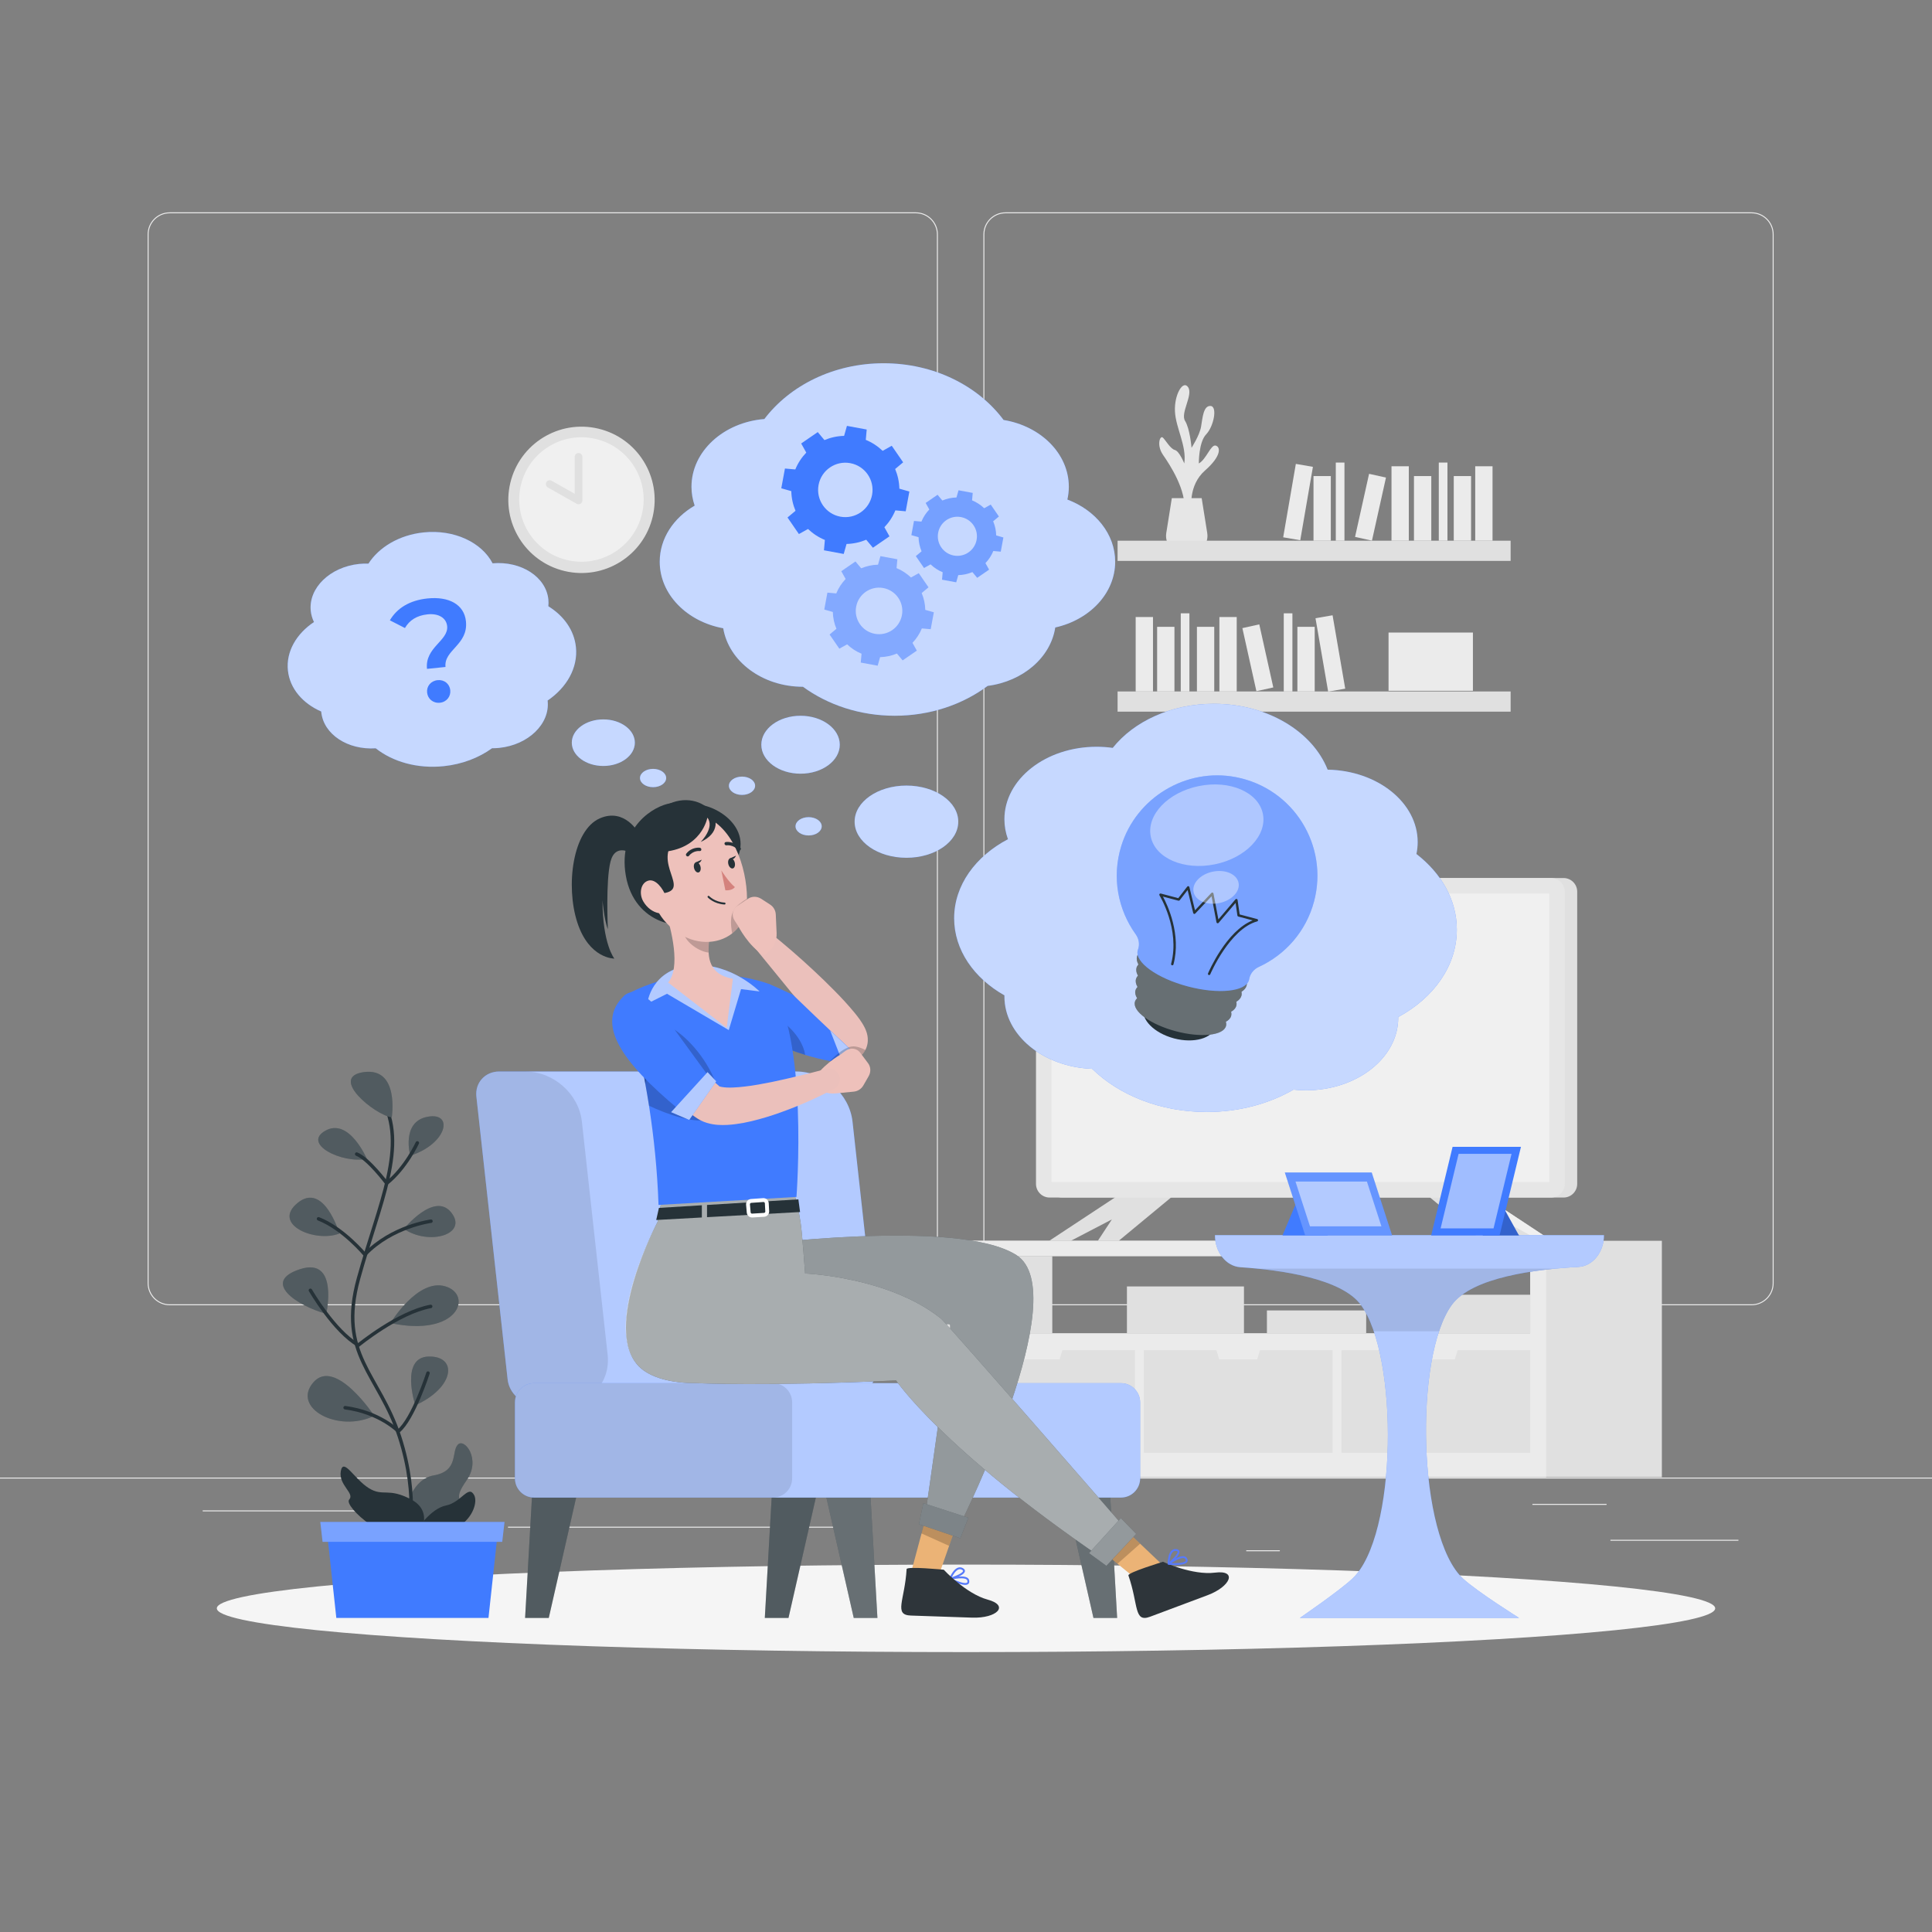 <?xml version="1.0" encoding="utf-8"?>
<!-- Generator: Adobe Illustrator 27.5.0, SVG Export Plug-In . SVG Version: 6.00 Build 0)  -->
<svg version="1.1" xmlns="http://www.w3.org/2000/svg" xmlns:xlink="http://www.w3.org/1999/xlink" x="0px" y="0px"
	 viewBox="0 0 500 500" style="enable-background:new 0 0 500 500;" xml:space="preserve">
<rect x="0" y="0" width="500" height="500" fill="#808080" stroke="none"/>
<g id="Background_Complete">
	<g>
		<rect y="382.398" style="fill:#EBEBEB;" width="500" height="0.25"/>
		<rect x="416.779" y="398.494" style="fill:#EBEBEB;" width="33.122" height="0.25"/>
		<rect x="322.527" y="401.208" style="fill:#EBEBEB;" width="8.693" height="0.25"/>
		<rect x="396.586" y="389.208" style="fill:#EBEBEB;" width="19.192" height="0.25"/>
		<rect x="52.459" y="390.888" style="fill:#EBEBEB;" width="43.193" height="0.25"/>
		<rect x="104.556" y="390.888" style="fill:#EBEBEB;" width="6.333" height="0.25"/>
		<rect x="131.471" y="395.111" style="fill:#EBEBEB;" width="93.676" height="0.25"/>
		<path style="fill:#EBEBEB;" d="M237.014,337.8H43.915c-3.147,0-5.708-2.561-5.708-5.708V60.66c0-3.147,2.561-5.708,5.708-5.708
			h193.099c3.146,0,5.707,2.561,5.707,5.708v271.432C242.721,335.239,240.16,337.8,237.014,337.8z M43.915,55.203
			c-3.01,0-5.458,2.448-5.458,5.458v271.432c0,3.01,2.448,5.458,5.458,5.458h193.099c3.009,0,5.457-2.448,5.457-5.458V60.66
			c0-3.009-2.448-5.458-5.457-5.458H43.915z"/>
		<path style="fill:#EBEBEB;" d="M453.31,337.8H260.212c-3.147,0-5.707-2.561-5.707-5.708V60.66c0-3.147,2.561-5.708,5.707-5.708
			H453.31c3.148,0,5.708,2.561,5.708,5.708v271.432C459.019,335.239,456.458,337.8,453.31,337.8z M260.212,55.203
			c-3.009,0-5.457,2.448-5.457,5.458v271.432c0,3.01,2.448,5.458,5.457,5.458H453.31c3.01,0,5.458-2.448,5.458-5.458V60.66
			c0-3.009-2.448-5.458-5.458-5.458H260.212z"/>
	</g>
	<g>
		<g>
			<polygon style="fill:#E0E0E0;" points="291.119,308.216 299.549,308.216 305.115,308.216 289.529,321.113 286.666,321.113 
				284.121,321.113 287.757,315.587 277.139,321.113 274.578,321.113 271.556,321.113 			"/>
			<g>
				<polygon style="fill:#E0E0E0;" points="401.605,321.113 396.022,321.113 383.633,314.664 389.04,321.113 383.633,321.113 
					368.046,308.216 382.042,308.216 				"/>
				<polygon style="fill:#F0F0F0;" points="386.496,321.113 373.613,308.216 382.042,308.216 401.605,321.113 398.583,321.113 
					383.633,312.893 389.04,321.113 				"/>
			</g>
			<path style="fill:#E0E0E0;" d="M241.67,321.113v61.183h188.421v-61.183H241.67z M244.75,325.077h151.272v19.997H244.75V325.077z"
				/>
			<path style="fill:#EBEBEB;" d="M241.67,321.113v61.183h158.469v-61.183H241.67z M244.75,325.077h151.272v19.997H244.75V325.077z"
				/>
			
				<rect x="244.747" y="325.081" transform="matrix(-1 -1.224647e-16 1.224647e-16 -1 517.077 670.156)" style="fill:#E0E0E0;" width="27.582" height="19.993"/>
			
				<rect x="356.082" y="335.078" transform="matrix(-1 -1.224647e-16 1.224647e-16 -1 752.104 680.152)" style="fill:#E0E0E0;" width="39.94" height="9.996"/>
			
				<rect x="327.877" y="339.136" transform="matrix(-1 -1.224647e-16 1.224647e-16 -1 681.443 684.211)" style="fill:#E0E0E0;" width="25.688" height="5.938"/>
			
				<rect x="291.65" y="332.929" transform="matrix(-1 -1.224647e-16 1.224647e-16 -1 613.589 678.004)" style="fill:#E0E0E0;" width="30.29" height="12.146"/>
			<polygon style="fill:#E0E0E0;" points="365.95,349.429 366.684,351.818 376.506,351.818 377.239,349.429 396.022,349.429 
				396.022,375.973 347.167,375.973 347.167,349.429 			"/>
			<polygon style="fill:#E0E0E0;" points="314.805,349.429 315.538,351.818 325.36,351.818 326.093,349.429 344.876,349.429 
				344.876,375.973 296.021,375.973 296.021,349.429 			"/>
			<polygon style="fill:#E0E0E0;" points="263.659,349.429 264.392,351.818 274.214,351.818 274.947,349.429 293.731,349.429 
				293.731,375.973 244.876,375.973 244.876,349.429 			"/>
			<g>
				<path style="fill:#E0E0E0;" d="M274.859,309.923h129.79c1.95,0,3.53-1.581,3.53-3.53v-75.63c0-1.95-1.581-3.53-3.53-3.53
					h-129.79c-1.95,0-3.53,1.581-3.53,3.53v75.63C271.329,308.342,272.91,309.923,274.859,309.923z"/>
				<path style="fill:#E6E6E6;" d="M271.643,309.923h129.79c1.95,0,3.53-1.581,3.53-3.53v-75.63c0-1.95-1.581-3.53-3.53-3.53
					h-129.79c-1.95,0-3.53,1.581-3.53,3.53v75.63C268.113,308.342,269.693,309.923,271.643,309.923z"/>
				
					<rect x="299.213" y="204.173" transform="matrix(-1.836970e-16 1 -1 -1.836970e-16 605.115 -67.96)" style="fill:#F0F0F0;" width="74.65" height="128.81"/>
			</g>
		</g>
		<g>
			
				<ellipse transform="matrix(0.23 -0.973 0.973 0.23 -9.923 246.043)" style="fill:#E0E0E0;" cx="150.483" cy="129.291" rx="18.939" ry="18.939"/>
			
				<ellipse transform="matrix(0.189 -0.982 0.982 0.189 -4.932 252.609)" style="fill:#F0F0F0;" cx="150.483" cy="129.291" rx="16.103" ry="16.103"/>
			
				<polyline style="fill:#F0F0F0;stroke:#E0E0E0;stroke-width:2;stroke-linecap:round;stroke-linejoin:round;stroke-miterlimit:10;" points="
				149.724,118.244 149.724,129.501 142.264,125.279 			"/>
		</g>
		<g>
			<path style="fill:#E6E6E6;" d="M308.367,131.662c0,0-0.914-6.025,3.481-9.888c4.395-3.863,4.008-6.161,2.753-6.461
				c-1.256-0.3-2.415,3.564-4.346,4.626c0,0-0.061-5.505,1.901-7.533c1.962-2.028,2.992-7.253,1.125-7.345
				c-1.867-0.092-2.06,3.103-2.446,5.369c-0.386,2.266-2.467,5.453-2.467,5.453s-0.406-4.926-1.674-6.954
				c-1.268-2.028,2.112-6.664,0.809-8.692c-1.304-2.028-3.622,1.835-3.429,6.181c0.193,4.346,3.091,8.982,2.415,13.521
				c0,0-1.278-3.187-2.426-3.477c-1.148-0.29-2.307-2.398-3.079-3.179c-0.773-0.781-1.738,1.923,0,4.434
				c1.738,2.511,6.181,9.229,5.505,14.659L308.367,131.662z"/>
			<path style="fill:#E6E6E6;" d="M310.994,128.921l1.439,9.03c0.444,2.789-1.71,5.314-4.535,5.314h-1.535
				c-2.824,0-4.979-2.525-4.534-5.314l1.439-9.03H310.994z"/>
			
				<rect x="289.229" y="139.933" transform="matrix(-1 -1.224647e-16 1.224647e-16 -1 680.179 285.093)" style="fill:#E0E0E0;" width="101.721" height="5.226"/>
			
				<rect x="381.786" y="120.668" transform="matrix(-1 -1.224647e-16 1.224647e-16 -1 768.054 260.601)" style="fill:#EBEBEB;" width="4.481" height="19.265"/>
			
				<rect x="360.117" y="120.668" transform="matrix(-1 -1.224647e-16 1.224647e-16 -1 724.716 260.601)" style="fill:#EBEBEB;" width="4.481" height="19.265"/>
			
				<rect x="333.849" y="120.428" transform="matrix(-0.986 -0.17 0.17 -0.986 645.208 315.31)" style="fill:#EBEBEB;" width="4.481" height="19.265"/>
			
				<rect x="376.234" y="123.207" transform="matrix(-1 -1.224647e-16 1.224647e-16 -1 756.949 263.14)" style="fill:#EBEBEB;" width="4.482" height="16.726"/>
			
				<rect x="365.933" y="123.207" transform="matrix(-1 -1.224647e-16 1.224647e-16 -1 736.348 263.14)" style="fill:#EBEBEB;" width="4.481" height="16.726"/>
			
				<rect x="339.934" y="123.207" transform="matrix(-1 -1.224647e-16 1.224647e-16 -1 684.349 263.14)" style="fill:#EBEBEB;" width="4.482" height="16.726"/>
			
				<rect x="352.364" y="122.92" transform="matrix(-0.976 -0.217 0.217 -0.976 672.293 336.354)" style="fill:#EBEBEB;" width="4.481" height="16.726"/>
			
				<rect x="372.359" y="119.712" transform="matrix(-1 -1.224647e-16 1.224647e-16 -1 746.958 259.645)" style="fill:#EBEBEB;" width="2.241" height="20.222"/>
			
				<rect x="345.703" y="119.712" transform="matrix(-1 -1.224647e-16 1.224647e-16 -1 693.647 259.645)" style="fill:#EBEBEB;" width="2.241" height="20.222"/>
		</g>
		<g>
			<rect x="289.229" y="178.95" style="fill:#E0E0E0;" width="101.721" height="5.226"/>
			<rect x="293.911" y="159.685" style="fill:#EBEBEB;" width="4.481" height="19.265"/>
			<rect x="315.58" y="159.685" style="fill:#EBEBEB;" width="4.481" height="19.265"/>
			
				<rect x="341.848" y="159.444" transform="matrix(0.986 -0.17 0.17 0.986 -23.717 60.896)" style="fill:#EBEBEB;" width="4.481" height="19.265"/>
			<rect x="299.464" y="162.223" style="fill:#EBEBEB;" width="4.481" height="16.726"/>
			<rect x="309.764" y="162.223" style="fill:#EBEBEB;" width="4.481" height="16.726"/>
			<rect x="335.763" y="162.223" style="fill:#EBEBEB;" width="4.481" height="16.726"/>
			
				<rect x="323.333" y="161.936" transform="matrix(0.976 -0.217 0.217 0.976 -29.187 74.669)" style="fill:#EBEBEB;" width="4.481" height="16.726"/>
			<rect x="305.579" y="158.728" style="fill:#EBEBEB;" width="2.241" height="20.222"/>
			<rect x="332.235" y="158.728" style="fill:#EBEBEB;" width="2.241" height="20.222"/>
			<rect x="359.354" y="163.702" style="fill:#EBEBEB;" width="21.836" height="15.075"/>
		</g>
	</g>
</g>
<g id="Background_Simple" style="display:none;">
	<g style="display:inline;">
		<path style="fill:#407BFF;" d="M84.543,123.639c27.919-59.449,127.059-51.062,165.317-9.255
			c38.258,41.806,50.696,68.599,85.208,52.983c34.512-15.616,78.518-11.44,81.043,38.164s-37.913,108.263-102.09,125.615
			c-64.177,17.352-64.161,78.759-149.1,66.368c-46.31-6.756-47.365-56.86-40.825-98.301S52.165,192.583,84.543,123.639z"/>
		<path style="opacity:0.9;fill:#FFFFFF;" d="M84.543,123.639c27.919-59.449,127.059-51.062,165.317-9.255
			c38.258,41.806,50.696,68.599,85.208,52.983c34.512-15.616,78.518-11.44,81.043,38.164s-37.913,108.263-102.09,125.615
			c-64.177,17.352-64.161,78.759-149.1,66.368c-46.31-6.756-47.365-56.86-40.825-98.301S52.165,192.583,84.543,123.639z"/>
	</g>
</g>
<g id="Shadow_1_">
	<ellipse id="_x3C_Path_x3E__359_" style="fill:#F5F5F5;" cx="250" cy="416.238" rx="193.889" ry="11.323"/>
</g>
<g id="Plant">
	<g>
		<path style="fill:#263238;" d="M104.322,393.127c0,0,1.388-10.175,7.895-11.288c6.506-1.113,4.545-6.033,6.239-7.937
			c1.695-1.904,6.122,3.714,2.33,9.156c-3.793,5.443-0.692,3.732-2.33,8.793C116.819,396.912,103.728,401.561,104.322,393.127z"/>
		<path style="opacity:0.2;fill:#FFFFFF;enable-background:new    ;" d="M104.322,393.127c0,0,1.388-10.175,7.895-11.288
			c6.506-1.113,4.545-6.033,6.239-7.937c1.695-1.904,6.122,3.714,2.33,9.156c-3.793,5.443-0.692,3.732-2.33,8.793
			C116.819,396.912,103.728,401.561,104.322,393.127z"/>
		
			<path style="fill:none;stroke:#263238;stroke-width:0.902;stroke-linecap:round;stroke-linejoin:round;stroke-miterlimit:10;" d="
			M105.439,399.117c0,0,3.256-11.031-2.046-27.306c-5.302-16.274-16.063-21.173-10.619-40.917
			c5.444-19.744,12.951-34.413,6.007-46.663"/>
		<path style="fill:#263238;" d="M108.349,397.699c0,0,4.206-6.338-1.864-9.596c-6.07-3.258-7.286-0.635-11.042-2.978
			c-3.756-2.343-6.601-8.021-7.242-4.388c-0.64,3.632,3.698,5.705,2.163,7.366C88.83,389.765,100.574,400.556,108.349,397.699z"/>
		<g>
			<path style="fill:#263238;" d="M101.39,289.169c0,0,2.043-12.951-7.196-11.71C84.955,278.699,96.965,288.545,101.39,289.169z"/>
			<path style="fill:#263238;" d="M94.941,299.92c0,0-4.561-10.73-10.706-7.31C78.09,296.031,88.467,301.186,94.941,299.92z"/>
			<path style="fill:#263238;" d="M106.174,299.085c0,0-2.437-8.759,4.462-10.064C117.534,287.716,115.727,296.051,106.174,299.085z
				"/>
			<path style="fill:#263238;" d="M104.528,318.03c0,0,7.948-9.802,12.296-4.179C121.171,319.475,111.024,322.447,104.528,318.03z"
				/>
			<path style="fill:#263238;" d="M87.839,319.238c0,0-3.99-13.481-10.797-7.94C70.236,316.839,81.521,321.68,87.839,319.238z"/>
			<path style="fill:#263238;" d="M84.441,340.023c0,0,3.278-14.811-6.768-11.567C67.628,331.7,76.62,337.831,84.441,340.023z"/>
			<path style="fill:#263238;" d="M101.056,342.411c0,0,7.032-11.667,14.21-9.499C122.445,335.08,118.67,346.155,101.056,342.411z"
				/>
			<path style="fill:#263238;" d="M96.859,366.407c0,0-10.093-15.252-15.78-8.631C75.392,364.396,87.537,370.931,96.859,366.407z"/>
			<path style="fill:#263238;" d="M107.474,363.69c0,0-4.038-12.449,3.468-12.618C118.447,350.904,117.791,359.028,107.474,363.69z"
				/>
			<g style="opacity:0.2;enable-background:new    ;">
				<path style="fill:#FFFFFF;" d="M101.39,289.169c0,0,2.043-12.951-7.196-11.71C84.955,278.699,96.965,288.545,101.39,289.169z"/>
				<path style="fill:#FFFFFF;" d="M94.941,299.92c0,0-4.561-10.73-10.706-7.31C78.09,296.031,88.467,301.186,94.941,299.92z"/>
				<path style="fill:#FFFFFF;" d="M106.174,299.085c0,0-2.437-8.759,4.462-10.064C117.534,287.716,115.727,296.051,106.174,299.085
					z"/>
				<path style="fill:#FFFFFF;" d="M104.528,318.03c0,0,7.948-9.802,12.296-4.179C121.171,319.475,111.024,322.447,104.528,318.03z"
					/>
				<path style="fill:#FFFFFF;" d="M87.839,319.238c0,0-3.99-13.481-10.797-7.94C70.236,316.839,81.521,321.68,87.839,319.238z"/>
				<path style="fill:#FFFFFF;" d="M84.441,340.023c0,0,3.278-14.811-6.768-11.567C67.628,331.7,76.62,337.831,84.441,340.023z"/>
				<path style="fill:#FFFFFF;" d="M101.056,342.411c0,0,7.032-11.667,14.21-9.499C122.445,335.08,118.67,346.155,101.056,342.411z"
					/>
				<path style="fill:#FFFFFF;" d="M96.859,366.407c0,0-10.093-15.252-15.78-8.631C75.392,364.396,87.537,370.931,96.859,366.407z"
					/>
				<path style="fill:#FFFFFF;" d="M107.474,363.69c0,0-4.038-12.449,3.468-12.618C118.447,350.904,117.791,359.028,107.474,363.69z
					"/>
			</g>
		</g>
		
			<path style="fill:none;stroke:#263238;stroke-width:0.902;stroke-linecap:round;stroke-linejoin:round;stroke-miterlimit:10;" d="
			M108.003,295.785c0,0-2.999,6.523-7.919,10.436c0,0-4.706-6.326-7.772-7.546"/>
		
			<path style="fill:none;stroke:#263238;stroke-width:0.902;stroke-linecap:round;stroke-linejoin:round;stroke-miterlimit:10;" d="
			M111.532,316.044c0,0-10.114,1.314-17.098,8.632c0,0-5.642-6.775-12.001-9.247"/>
		
			<path style="fill:none;stroke:#263238;stroke-width:0.902;stroke-linecap:round;stroke-linejoin:round;stroke-miterlimit:10;" d="
			M80.335,333.931c0,0,6.17,10.664,12.406,14.189c0,0,10.35-8.487,18.717-10.019"/>
		
			<path style="fill:none;stroke:#263238;stroke-width:0.902;stroke-linecap:round;stroke-linejoin:round;stroke-miterlimit:10;" d="
			M110.767,355.352c0,0-3.852,11.944-7.673,15.039c0,0-4.841-4.912-13.776-6.082"/>
		<path style="fill:#263238;" d="M107.704,396.188c0,0,3.606-5.74,7.68-6.557c4.073-0.817,5.828-5.508,7.331-2.687
			C124.217,389.765,120.072,399.119,107.704,396.188z"/>
		<g>
			<polygon style="fill:#407BFF;" points="126.419,418.719 87.041,418.719 84.406,394.429 129.054,394.429 			"/>
			<polygon style="fill:#407BFF;" points="129.973,399.031 83.487,399.031 82.892,393.884 130.568,393.884 			"/>
			<polygon style="opacity:0.3;fill:#FFFFFF;" points="129.973,399.031 83.487,399.031 82.892,393.884 130.568,393.884 			"/>
		</g>
	</g>
</g>
<g id="Table">
	<g>
		<g>
			<path style="fill:#407BFF;" d="M314.427,319.648L314.427,319.648H415.11l0,0c0,4.411-2.909,8.032-6.602,8.231
				c-10.82,0.582-27.465,2.625-32.744,9.769c-9.84,13.316-8.887,60.095,2.9,70.929c3.695,3.397,14.469,10.142,14.469,10.142h-56.728
				c0,0,10.067-6.881,13.565-10.142c11.719-10.923,12.06-57.674,2.175-70.929c-5.072-6.801-20.674-8.998-31.142-9.691
				C317.31,327.712,314.427,324.061,314.427,319.648z"/>
			<path style="opacity:0.6;fill:#FFFFFF;enable-background:new    ;" d="M314.427,319.648L314.427,319.648H415.11l0,0
				c0,4.411-2.909,8.032-6.602,8.231c-10.82,0.582-27.465,2.625-32.744,9.769c-9.84,13.316-8.887,60.095,2.9,70.929
				c3.695,3.397,14.469,10.142,14.469,10.142h-56.728c0,0,10.067-6.881,13.565-10.142c11.719-10.923,12.06-57.674,2.175-70.929
				c-5.072-6.801-20.674-8.998-31.142-9.691C317.31,327.712,314.427,324.061,314.427,319.648z"/>
			<path style="opacity:0.1;" d="M402.638,328.315c-10.227,0.978-22.483,3.39-26.874,9.333c-1.3,1.759-2.406,4.114-3.328,6.88
				h-16.91c-0.948-2.769-2.072-5.125-3.381-6.88c-4.408-5.91-16.766-8.342-26.798-9.333H402.638z"/>
		</g>
		<g>
			<polygon style="fill:#407BFF;" points="385.58,306.18 393.097,319.727 383.734,319.727 			"/>
			<polygon style="opacity:0.2;enable-background:new    ;" points="385.58,306.18 393.097,319.727 383.734,319.727 			"/>
			<polygon style="fill:#407BFF;" points="388.086,319.727 370.389,319.727 375.927,296.799 393.624,296.799 			"/>
			<polygon style="opacity:0.5;fill:#FFFFFF;enable-background:new    ;" points="372.828,317.907 377.487,298.619 391.184,298.619 
				386.525,317.907 			"/>
		</g>
		<g>
			<polygon style="fill:#407BFF;" points="336.302,309.288 331.91,319.727 343.65,319.727 			"/>
			<polygon style="fill:#407BFF;" points="360.272,319.727 337.785,319.727 332.511,303.436 354.998,303.436 			"/>
			<polygon style="opacity:0.2;fill:#FFFFFF;enable-background:new    ;" points="360.272,319.727 337.785,319.727 332.511,303.436 
				354.998,303.436 			"/>
			<polygon style="opacity:0.5;fill:#FFFFFF;enable-background:new    ;" points="339.025,317.378 335.272,305.786 353.759,305.786 
				357.512,317.378 			"/>
		</g>
	</g>
</g>
<g id="thought_bubble">
	<g>
		<path style="fill:#407BFF;" d="M377.025,240.587c0-7.668-4.005-14.597-10.455-19.574c0.209-0.999,0.323-2.024,0.323-3.07
			c0-10.217-10.382-18.52-23.3-18.756c-3.904-9.875-15.616-17.046-29.457-17.046c-11.035,0-20.71,4.561-26.161,11.413
			c-1.355-0.188-2.747-0.292-4.171-0.292c-13.179,0-23.863,8.402-23.863,18.768c0,1.79,0.325,3.518,0.92,5.158
			c-8.395,4.409-13.927,11.926-13.927,20.461c0,8.221,5.135,15.495,13.015,19.959c-0.002,0.088-0.008,0.175-0.008,0.263
			c0,10.06,10.065,18.27,22.708,18.744c6.972,6.808,17.651,11.168,29.632,11.168c8.41,0,16.178-2.151,22.476-5.786
			c1.061,0.113,2.142,0.177,3.242,0.177c13.179,0,23.863-8.402,23.863-18.767c0-0.064-0.005-0.128-0.006-0.192
			C371.014,258.272,377.025,249.983,377.025,240.587z"/>
		<path style="fill:#407BFF;" d="M288.608,145.375c0-7.178-5.086-13.342-12.373-16.092c0.239-1.069,0.378-2.168,0.378-3.296
			c0-8.585-7.268-15.729-16.888-17.3c-6.572-8.828-18.016-14.678-31.046-14.678c-12.91,0-24.265,5.742-30.865,14.434
			c-10.583,0.855-18.861,8.381-18.861,17.544c0,1.691,0.298,3.321,0.825,4.869c-5.46,3.18-9.043,8.493-9.043,14.519
			c0,8.449,7.041,15.502,16.434,17.222c1.435,8.554,10.113,15.139,20.635,15.141c6.421,4.677,14.703,7.499,23.749,7.499
			c9.189,0,17.588-2.914,24.049-7.725c9.132-1.182,16.303-7.347,17.498-15.116C282.022,160.394,288.608,153.543,288.608,145.375z"/>
		<ellipse style="fill:#407BFF;" cx="207.181" cy="192.735" rx="10.154" ry="7.498"/>
		<path style="fill:#407BFF;" d="M195.421,203.354c0,1.309-1.518,2.37-3.391,2.37c-1.873,0-3.391-1.061-3.391-2.37
			c0-1.309,1.518-2.37,3.391-2.37C193.903,200.984,195.421,202.045,195.421,203.354z"/>
		<path style="fill:#407BFF;" d="M212.66,213.848c0,1.309-1.518,2.37-3.391,2.37c-1.873,0-3.391-1.061-3.391-2.37
			c0-1.309,1.518-2.37,3.391-2.37C211.141,211.477,212.66,212.539,212.66,213.848z"/>
		<ellipse style="fill:#407BFF;" cx="234.587" cy="212.649" rx="13.412" ry="9.343"/>
		<path style="opacity:0.7;fill:#FFFFFF;enable-background:new    ;" d="M377.025,240.587c0-7.668-4.005-14.597-10.455-19.574
			c0.209-0.999,0.323-2.024,0.323-3.07c0-10.217-10.382-18.52-23.3-18.756c-3.904-9.875-15.616-17.046-29.457-17.046
			c-11.035,0-20.71,4.561-26.161,11.413c-1.355-0.188-2.747-0.292-4.171-0.292c-13.179,0-23.863,8.402-23.863,18.768
			c0,1.79,0.325,3.518,0.92,5.158c-8.395,4.409-13.927,11.926-13.927,20.461c0,8.221,5.135,15.495,13.015,19.959
			c-0.002,0.088-0.008,0.175-0.008,0.263c0,10.06,10.065,18.27,22.708,18.744c6.972,6.808,17.651,11.168,29.632,11.168
			c8.41,0,16.178-2.151,22.476-5.786c1.061,0.113,2.142,0.177,3.242,0.177c13.179,0,23.863-8.402,23.863-18.767
			c0-0.064-0.005-0.128-0.006-0.192C371.014,258.272,377.025,249.983,377.025,240.587z"/>
		<path style="opacity:0.7;fill:#FFFFFF;enable-background:new    ;" d="M288.608,145.375c0-7.178-5.086-13.342-12.373-16.092
			c0.239-1.069,0.378-2.168,0.378-3.296c0-8.585-7.268-15.729-16.888-17.3c-6.572-8.828-18.016-14.678-31.046-14.678
			c-12.91,0-24.265,5.742-30.865,14.434c-10.583,0.855-18.861,8.381-18.861,17.544c0,1.691,0.298,3.321,0.825,4.869
			c-5.46,3.18-9.043,8.493-9.043,14.519c0,8.449,7.041,15.502,16.434,17.222c1.435,8.554,10.113,15.139,20.635,15.141
			c6.421,4.677,14.703,7.499,23.749,7.499c9.189,0,17.588-2.914,24.049-7.725c9.132-1.182,16.303-7.347,17.498-15.116
			C282.022,160.394,288.608,153.543,288.608,145.375z"/>
		<ellipse style="opacity:0.7;fill:#FFFFFF;enable-background:new    ;" cx="207.181" cy="192.735" rx="10.154" ry="7.498"/>
		<path style="opacity:0.7;fill:#FFFFFF;enable-background:new    ;" d="M195.421,203.354c0,1.309-1.518,2.37-3.391,2.37
			c-1.873,0-3.391-1.061-3.391-2.37c0-1.309,1.518-2.37,3.391-2.37C193.903,200.984,195.421,202.045,195.421,203.354z"/>
		<path style="opacity:0.7;fill:#FFFFFF;enable-background:new    ;" d="M212.66,213.848c0,1.309-1.518,2.37-3.391,2.37
			c-1.873,0-3.391-1.061-3.391-2.37c0-1.309,1.518-2.37,3.391-2.37C211.141,211.477,212.66,212.539,212.66,213.848z"/>
		<ellipse style="opacity:0.7;fill:#FFFFFF;enable-background:new    ;" cx="234.587" cy="212.649" rx="13.412" ry="9.343"/>
		<ellipse style="fill:#407BFF;" cx="156.14" cy="192.206" rx="8.161" ry="6.027"/>
		<path style="fill:#407BFF;" d="M172.407,201.352c0,1.309-1.518,2.37-3.391,2.37s-3.391-1.061-3.391-2.37
			c0-1.309,1.518-2.37,3.391-2.37S172.407,200.043,172.407,201.352z"/>
		<ellipse style="opacity:0.7;fill:#FFFFFF;enable-background:new    ;" cx="156.14" cy="192.206" rx="8.161" ry="6.027"/>
		<path style="opacity:0.7;fill:#FFFFFF;enable-background:new    ;" d="M172.407,201.352c0,1.309-1.518,2.37-3.391,2.37
			s-3.391-1.061-3.391-2.37c0-1.309,1.518-2.37,3.391-2.37S172.407,200.043,172.407,201.352z"/>
		<path style="fill:#407BFF;" d="M149.049,167.468c-0.455-4.383-3.156-8.107-7.138-10.569c0.06-0.584,0.065-1.176,0.003-1.774
			c-0.606-5.84-7.034-9.971-14.432-9.34c-2.818-5.413-9.938-8.818-17.85-7.997c-6.308,0.655-11.568,3.836-14.278,8.076
			c-0.786-0.027-1.588-0.004-2.402,0.081c-7.534,0.782-13.143,6.219-12.528,12.144c0.106,1.023,0.395,1.992,0.832,2.894
			c-4.537,3.018-7.254,7.644-6.747,12.523c0.488,4.7,3.855,8.553,8.624,10.637c0.004,0.05,0.006,0.1,0.011,0.151
			c0.597,5.751,6.838,9.847,14.093,9.368c4.389,3.478,10.753,5.337,17.601,4.626c4.808-0.499,9.121-2.189,12.505-4.641
			c0.613,0.002,1.235-0.026,1.864-0.091c7.534-0.782,13.143-6.219,12.528-12.144c-0.004-0.037-0.011-0.073-0.015-0.11
			C146.662,177.934,149.606,172.839,149.049,167.468z"/>
		<path style="opacity:0.7;fill:#FFFFFF;enable-background:new    ;" d="M149.049,167.468c-0.455-4.383-3.156-8.107-7.138-10.569
			c0.06-0.584,0.065-1.176,0.003-1.774c-0.606-5.84-7.034-9.971-14.432-9.34c-2.818-5.413-9.938-8.818-17.85-7.997
			c-6.308,0.655-11.568,3.836-14.278,8.076c-0.786-0.027-1.588-0.004-2.402,0.081c-7.534,0.782-13.143,6.219-12.528,12.144
			c0.106,1.023,0.395,1.992,0.832,2.894c-4.537,3.018-7.254,7.644-6.747,12.523c0.488,4.7,3.855,8.553,8.624,10.637
			c0.004,0.05,0.006,0.1,0.011,0.151c0.597,5.751,6.838,9.847,14.093,9.368c4.389,3.478,10.753,5.337,17.601,4.626
			c4.808-0.499,9.121-2.189,12.505-4.641c0.613,0.002,1.235-0.026,1.864-0.091c7.534-0.782,13.143-6.219,12.528-12.144
			c-0.004-0.037-0.011-0.073-0.015-0.11C146.662,177.934,149.606,172.839,149.049,167.468z"/>
		<g>
			<g>
				<path style="fill:#263238;" d="M314.599,265.695c-0.806,3.041-5.632,4.4-10.778,3.036c-5.146-1.364-8.665-4.935-7.858-7.976
					c0.806-3.041,5.632-4.4,10.778-3.036C311.887,259.083,315.405,262.654,314.599,265.695z"/>
				<path style="fill:#263238;" d="M321.3,256.669c0.683-0.427,1.15-0.956,1.319-1.594c0.791-2.986-4.916-7.089-12.748-9.166
					c-7.832-2.076-14.823-1.339-15.614,1.647c-0.169,0.638-0.026,1.329,0.356,2.038c-0.233,0.269-0.406,0.564-0.492,0.89
					c-0.167,0.631-0.016,1.316,0.378,2.019c-0.25,0.272-0.426,0.575-0.514,0.909c-0.166,0.627-0.006,1.309,0.406,2.01
					c-0.264,0.273-0.451,0.578-0.542,0.918c-0.165,0.625,0.002,1.306,0.436,2.005c-0.279,0.272-0.48,0.577-0.572,0.923
					c-0.658,2.482,4.087,5.894,10.598,7.62c6.511,1.726,12.323,1.113,12.981-1.369c0.092-0.346,0.069-0.71-0.039-1.085
					c0.722-0.393,1.206-0.901,1.371-1.526c0.09-0.341,0.079-0.698-0.016-1.066c0.705-0.404,1.182-0.918,1.348-1.545
					c0.089-0.335,0.086-0.685,0.003-1.044c0.691-0.416,1.161-0.935,1.329-1.566C321.373,257.359,321.369,257.018,321.3,256.669z"/>
				<path style="opacity:0.3;fill:#FFFFFF;" d="M321.3,256.669c0.683-0.427,1.15-0.956,1.319-1.594
					c0.791-2.986-4.916-7.089-12.748-9.166c-7.832-2.076-14.823-1.339-15.614,1.647c-0.169,0.638-0.026,1.329,0.356,2.038
					c-0.233,0.269-0.406,0.564-0.492,0.89c-0.167,0.631-0.016,1.316,0.378,2.019c-0.25,0.272-0.426,0.575-0.514,0.909
					c-0.166,0.627-0.006,1.309,0.406,2.01c-0.264,0.273-0.451,0.578-0.542,0.918c-0.165,0.625,0.002,1.306,0.436,2.005
					c-0.279,0.272-0.48,0.577-0.572,0.923c-0.658,2.482,4.087,5.894,10.598,7.62c6.511,1.726,12.323,1.113,12.981-1.369
					c0.092-0.346,0.069-0.71-0.039-1.085c0.722-0.393,1.206-0.901,1.371-1.526c0.09-0.341,0.079-0.698-0.016-1.066
					c0.705-0.404,1.182-0.918,1.348-1.545c0.089-0.335,0.086-0.685,0.003-1.044c0.691-0.416,1.161-0.935,1.329-1.566
					C321.373,257.359,321.369,257.018,321.3,256.669z"/>
				<path style="fill:#407BFF;" d="M340.077,233.283c3.83-14.449-5.306-29.283-20.24-32.159
					c-12.884-2.481-25.785,5.284-29.655,17.821c-2.515,8.148-0.834,16.509,3.745,22.864c0.831,1.153,1.073,2.636,0.577,3.968
					c-0.024,0.065-0.045,0.131-0.063,0.198c-0.804,3.032,4.992,7.199,12.946,9.307c7.953,2.108,15.052,1.36,15.856-1.673
					c0.017-0.065,0.031-0.131,0.042-0.197c0.235-1.418,1.2-2.586,2.507-3.185C332.597,247.108,338.008,241.086,340.077,233.283z"/>
				<path style="opacity:0.3;fill:#FFFFFF;" d="M340.077,233.283c3.83-14.449-5.306-29.283-20.24-32.159
					c-12.884-2.481-25.785,5.284-29.655,17.821c-2.515,8.148-0.834,16.509,3.745,22.864c0.831,1.153,1.073,2.636,0.577,3.968
					c-0.024,0.065-0.045,0.131-0.063,0.198c-0.804,3.032,4.992,7.199,12.946,9.307c7.953,2.108,15.052,1.36,15.856-1.673
					c0.017-0.065,0.031-0.131,0.042-0.197c0.235-1.418,1.2-2.586,2.507-3.185C332.597,247.108,338.008,241.086,340.077,233.283z"/>
				<g>
					<path style="fill:#263238;" d="M312.921,252.351c-0.04,0-0.082-0.008-0.121-0.024c-0.159-0.067-0.233-0.25-0.166-0.408
						c0.198-0.468,4.716-10.992,11.558-13.727l-3.724-0.987c-0.121-0.031-0.211-0.133-0.229-0.256l-0.472-3.27l-4.396,5.161
						c-0.078,0.091-0.201,0.134-0.317,0.099c-0.116-0.03-0.204-0.125-0.227-0.243l-1.277-6.738l-4.22,4.47
						c-0.078,0.084-0.194,0.12-0.306,0.087c-0.111-0.029-0.196-0.116-0.223-0.228l-1.443-5.939l-2.056,2.641
						c-0.077,0.099-0.205,0.144-0.325,0.109l-4.008-1.062c1.201,2.229,4.778,9.801,2.722,17.557
						c-0.044,0.167-0.217,0.27-0.381,0.221c-0.167-0.044-0.266-0.214-0.222-0.381c2.366-8.926-2.966-17.636-3.02-17.723
						c-0.068-0.108-0.063-0.247,0.014-0.351c0.076-0.102,0.207-0.15,0.33-0.115l4.524,1.199l2.326-2.988
						c0.073-0.094,0.192-0.138,0.311-0.113c0.117,0.025,0.209,0.115,0.237,0.231l1.46,6.009l4.245-4.496
						c0.08-0.085,0.202-0.118,0.314-0.085c0.112,0.033,0.197,0.126,0.219,0.241l1.27,6.698l4.421-5.19
						c0.08-0.093,0.208-0.133,0.324-0.097c0.118,0.033,0.205,0.133,0.222,0.254l0.541,3.748l4.524,1.199
						c0.136,0.036,0.231,0.158,0.232,0.299c0.001,0.141-0.093,0.265-0.228,0.302c-7.106,1.962-12.097,13.588-12.146,13.705
						C313.158,252.279,313.042,252.351,312.921,252.351z"/>
				</g>
			</g>
			<path style="opacity:0.4;fill:#FFFFFF;" d="M326.832,210.611c1.137,5.594-4.437,11.449-12.449,13.077
				c-8.013,1.629-15.43-1.586-16.567-7.179c-1.137-5.594,4.437-11.449,12.449-13.077
				C318.277,201.803,325.695,205.018,326.832,210.611z"/>
			<path style="opacity:0.4;fill:#FFFFFF;" d="M320.538,228.463c0.457,2.246-1.781,4.596-4.998,5.25
				c-3.217,0.654-6.194-0.637-6.651-2.882c-0.456-2.246,1.781-4.596,4.998-5.25C317.104,224.927,320.082,226.217,320.538,228.463z"
				/>
		</g>
		<g>
			<path style="fill:#407BFF;" d="M205.878,132.196l-2.07,1.731l2.949,4.286l2.356-1.315c1.244,1.191,2.713,2.165,4.363,2.838
				l-0.239,2.68l5.116,0.945l0.735-2.588c1.781-0.039,3.501-0.424,5.088-1.092l1.731,2.07l4.286-2.949l-1.314-2.356
				c1.191-1.245,2.165-2.713,2.838-4.363l2.68,0.238l0.945-5.116l-2.589-0.735c-0.039-1.781-0.424-3.501-1.091-5.089l2.07-1.731
				l-2.949-4.286l-2.357,1.314c-1.245-1.191-2.713-2.165-4.363-2.838l0.239-2.68l-5.116-0.945l-0.735,2.589
				c-1.78,0.039-3.501,0.424-5.088,1.091l-1.731-2.07l-4.286,2.949l1.314,2.357c-1.191,1.244-2.165,2.713-2.838,4.362l-2.68-0.239
				l-0.945,5.116l2.589,0.735C204.825,128.888,205.21,130.608,205.878,132.196z M211.844,125.509
				c0.707-3.825,4.381-6.353,8.205-5.646c3.825,0.707,6.353,4.38,5.646,8.205c-0.707,3.825-4.38,6.353-8.206,5.646
				C213.665,133.008,211.137,129.334,211.844,125.509z"/>
			<path style="opacity:0.6;fill:#407BFF;" d="M243.794,150.022l3.676,0.679l0.528-1.86c1.28-0.028,2.515-0.305,3.656-0.784
				l1.244,1.488l3.079-2.119l-0.944-1.693c0.856-0.894,1.556-1.95,2.039-3.135l1.925,0.172l0.679-3.676l-1.86-0.528
				c-0.028-1.28-0.305-2.516-0.785-3.656l1.487-1.244l-2.119-3.08l-1.693,0.944c-0.894-0.855-1.949-1.556-3.135-2.039l0.172-1.925
				l-3.676-0.68l-0.528,1.86c-1.28,0.028-2.515,0.305-3.656,0.784l-1.244-1.487l-3.079,2.119l0.944,1.693
				c-0.856,0.894-1.556,1.949-2.039,3.134l-1.926-0.171l-0.679,3.676l1.86,0.528c0.028,1.279,0.304,2.515,0.784,3.656l-1.487,1.244
				l2.119,3.08l1.693-0.945c0.894,0.856,1.95,1.556,3.135,2.039L243.794,150.022z M242.793,137.874
				c0.508-2.748,3.147-4.564,5.895-4.057c2.749,0.508,4.565,3.147,4.057,5.895c-0.508,2.748-3.147,4.565-5.896,4.057
				C244.102,143.262,242.285,140.622,242.793,137.874z"/>
			<path style="opacity:0.5;fill:#407BFF;" d="M215.535,158.377c0.033,1.523,0.362,2.995,0.934,4.353l-1.771,1.481l2.523,3.666
				l2.016-1.124c1.065,1.019,2.321,1.852,3.732,2.427l-0.204,2.293l4.376,0.808l0.628-2.214c1.523-0.033,2.995-0.363,4.353-0.934
				l1.481,1.771l3.667-2.523l-1.124-2.016c1.019-1.064,1.852-2.321,2.427-3.732l2.292,0.204l0.809-4.376l-2.214-0.628
				c-0.033-1.523-0.362-2.995-0.933-4.353l1.77-1.481l-2.523-3.666l-2.016,1.124c-1.065-1.019-2.321-1.852-3.732-2.428l0.204-2.292
				l-4.376-0.809l-0.628,2.214c-1.523,0.033-2.994,0.363-4.353,0.934l-1.481-1.77l-3.666,2.522l1.125,2.016
				c-1.019,1.065-1.852,2.321-2.428,3.732l-2.293-0.204l-0.808,4.376L215.535,158.377z M221.572,157.01
				c0.605-3.272,3.747-5.434,7.02-4.83c3.272,0.604,5.434,3.747,4.83,7.019c-0.605,3.272-3.747,5.434-7.019,4.83
				C223.13,163.425,220.968,160.282,221.572,157.01z"/>
		</g>
		<g>
			<path style="fill:#407BFF;" d="M115.723,162.048c-0.219-2.11-2.177-3.356-5.08-3.055c-2.79,0.29-4.716,1.557-5.844,3.541
				l-3.903-1.995c1.813-3.085,5.027-5.171,9.739-5.66c5.542-0.575,9.499,1.567,9.949,5.903c0.638,6.145-5.75,7.379-5.289,11.828
				l-4.788,0.497C109.928,167.527,116.115,165.818,115.723,162.048z M110.534,179.239c-0.169-1.621,0.942-3.032,2.715-3.216
				c1.734-0.18,3.111,0.973,3.279,2.594c0.169,1.621-0.939,3.069-2.673,3.249C112.083,182.051,110.703,180.86,110.534,179.239z"/>
		</g>
	</g>
</g>
<g id="Character">
	<g>
		<g>
			<polygon style="fill:#263238;" points="274.981,383.513 287.113,383.513 289.114,418.719 282.986,418.719 			"/>
			<polygon style="fill:#263238;" points="212.942,383.513 225.074,383.513 227.075,418.719 220.947,418.719 			"/>
			<polygon style="fill:#263238;" points="150.027,383.513 137.895,383.513 135.894,418.719 142.022,418.719 			"/>
			<polygon style="fill:#263238;" points="212.066,383.513 199.934,383.513 197.933,418.719 204.061,418.719 			"/>
			<polygon style="opacity:0.3;fill:#FFFFFF;enable-background:new    ;" points="274.981,383.513 287.113,383.513 289.114,418.719 
				282.986,418.719 			"/>
			<polygon style="opacity:0.2;fill:#FFFFFF;enable-background:new    ;" points="212.066,383.513 199.934,383.513 197.933,418.719 
				204.061,418.719 			"/>
			<polygon style="opacity:0.3;fill:#FFFFFF;enable-background:new    ;" points="212.942,383.513 225.074,383.513 227.075,418.719 
				220.947,418.719 			"/>
			<polygon style="opacity:0.2;fill:#FFFFFF;enable-background:new    ;" points="150.027,383.513 137.895,383.513 135.894,418.719 
				142.022,418.719 			"/>
		</g>
		<g>
			<path style="fill:#407BFF;" d="M220.631,290.272l6.663,60.304c0.791,7.158-4.457,12.966-11.717,12.966h-76.87
				c-3.65,0-6.932-2.918-7.33-6.517l-8.088-73.201c-0.398-3.599,2.24-6.518,5.89-6.518h76.87
				C213.309,277.306,219.84,283.113,220.631,290.272z"/>
			<path style="opacity:0.6;fill:#FFFFFF;enable-background:new    ;" d="M220.631,290.272l6.663,60.304
				c0.791,7.158-4.457,12.966-11.717,12.966h-76.87c-3.65,0-6.932-2.918-7.33-6.517l-8.088-73.201
				c-0.398-3.599,2.24-6.518,5.89-6.518h76.87C213.309,277.306,219.84,283.113,220.631,290.272z"/>
			<path style="opacity:0.1;" d="M150.591,290.272l6.663,60.304c0.791,7.158-4.457,12.966-11.717,12.966h-6.83
				c-3.65,0-6.932-2.918-7.33-6.517l-8.088-73.201c-0.398-3.599,2.24-6.518,5.89-6.518h6.83
				C143.269,277.306,149.8,283.113,150.591,290.272z"/>
		</g>
		<g>
			<path style="fill:#407BFF;" d="M295.068,362.93v19.67c0,2.74-2.23,4.97-4.97,4.97H138.24c-2.74,0-4.97-2.23-4.97-4.97v-19.67
				c0-2.75,2.23-4.97,4.97-4.97h151.858C292.838,357.96,295.068,360.18,295.068,362.93z"/>
			<path style="opacity:0.6;fill:#FFFFFF;enable-background:new    ;" d="M295.068,362.93v19.67c0,2.74-2.23,4.97-4.97,4.97H138.24
				c-2.74,0-4.97-2.23-4.97-4.97v-19.67c0-2.75,2.23-4.97,4.97-4.97h151.858C292.838,357.96,295.068,360.18,295.068,362.93z"/>
			<path style="opacity:0.1;" d="M205.008,362.93v19.67c0,2.74-2.23,4.97-4.97,4.97H138.24c-2.74,0-4.97-2.23-4.97-4.97v-19.67
				c0-2.75,2.23-4.97,4.97-4.97h61.798C202.778,357.96,205.008,360.18,205.008,362.93z"/>
		</g>
	</g>
	<g>
		<polygon style="fill:#EBB376;" points="242.555,408.883 235.975,406.261 238.545,396.667 240.916,387.87 249.235,389.711 
			245.703,399.863 		"/>
		<polygon style="opacity:0.2;enable-background:new    ;" points="245.621,400.066 238.473,396.848 240.881,387.96 
			249.217,389.756 		"/>
		<path style="fill:#263238;" d="M192.763,322.468c0,0,54.984-7.414,70.281,2.344c15.297,9.758-14.312,69.201-14.312,69.201
			l-9.259-2.046c0,0,6.939-47.116,6.42-49.091c-0.519-1.975-26.415,10.885-61.863,12.103L192.763,322.468z"/>
		<path style="opacity:0.5;fill:#FFFFFF;enable-background:new    ;" d="M192.763,322.468c0,0,54.984-7.414,70.281,2.344
			c15.297,9.758-14.312,69.201-14.312,69.201l-9.259-2.046c0,0,6.939-47.116,6.42-49.091c-0.519-1.975-26.415,10.885-61.863,12.103
			L192.763,322.468z"/>
		<polygon style="fill:#EBB376;" points="301.841,405.938 296.745,410.858 289.056,404.572 282.012,398.793 287.11,391.967 
			294.912,399.36 		"/>
		<path style="fill:#2E353A;" d="M292.033,407.723c-0.257-0.738,8.943-3.531,8.943-3.531s7.634,3.553,13.477,2.805
			c5.843-0.747,4.049,3.598-1.953,5.847c-6.002,2.248-10.582,3.963-14.846,5.56C293.389,420.001,294.694,415.37,292.033,407.723z"/>
		
			<path style="fill:none;stroke:#577AFA;stroke-width:0.483;stroke-linecap:round;stroke-linejoin:round;stroke-miterlimit:10;" d="
			M302.436,404.727c0,0-0.067-3.757,1.897-3.592C306.593,401.325,302.436,404.727,302.436,404.727s3.612-2.677,4.491-1.413
			C308.258,405.23,302.436,404.727,302.436,404.727z"/>
		<polygon style="opacity:0.2;enable-background:new    ;" points="295.064,399.518 289.191,404.711 282.079,398.862 
			287.144,392.002 		"/>
		<path style="fill:#263238;" d="M208.363,329.579c0,0-0.792-10.88-1.158-13.1c-0.377-2.356-0.874-5.111-1.345-6.515
			c-2.419-7.257-34.749,1.275-34.749,1.275l-0.918,4.972c0,0-14.588,27.506-4.84,37.415c2.963,3.013,8.772,4.368,14.706,4.32
			c0,0,18.13,0.877,51.842-0.694c0,0,11.868,17.67,53.011,45.767l6.709-7.026c0,0-46.508-53.452-48.05-54.697
			C230.126,330.436,208.363,329.579,208.363,329.579z"/>
		<path style="opacity:0.6;fill:#FFFFFF;enable-background:new    ;" d="M208.363,329.579c0,0-0.792-10.88-1.158-13.1
			c-0.377-2.356-0.874-5.111-1.345-6.515c-2.419-7.257-34.749,1.275-34.749,1.275l-0.918,4.972c0,0-14.764,27.327-4.84,37.415
			c2.963,3.013,8.772,4.368,14.706,4.32c0,0,18.13,0.877,51.842-0.694c0,0,11.868,17.67,53.011,45.767l6.709-7.026
			c0,0-46.508-53.452-48.05-54.697C230.126,330.436,208.363,329.579,208.363,329.579z"/>
		<polygon style="fill:#263238;" points="281.834,401.955 290.07,392.884 294.055,396.974 286.334,405.236 		"/>
		<polygon style="fill:#263238;" points="238.961,389.008 250.615,392.787 248.526,398.1 237.82,394.459 		"/>
		<g>
			
				<path style="fill:none;stroke:#577AFA;stroke-width:0.483;stroke-linecap:round;stroke-linejoin:round;stroke-miterlimit:10;" d="
				M245.893,408.603c0,0,1.374-3.497,3.126-2.594C251.035,407.049,245.893,408.603,245.893,408.603s4.362-1.093,4.69,0.412
				C251.08,411.294,245.893,408.603,245.893,408.603z"/>
			<path style="fill:#2E353A;" d="M234.631,406.084c0.045-0.781,9.614,0.157,9.614,0.157s5.695,6.202,11.38,7.745
				c5.685,1.544,2.365,4.873-4.04,4.656c-6.405-0.218-11.293-0.385-15.844-0.539C231.189,417.948,234.165,414.168,234.631,406.084z"
				/>
		</g>
		<g>
			<g>
				<path style="fill:#EBC0BB;" d="M200.095,255.264c4.167,2.25,8.457,4.597,12.598,6.719c1.04,0.52,2.065,1.039,3.065,1.491
					c0.978,0.449,2.01,0.858,2.658,1.079c0.148,0.051,0.258,0.081,0.241,0.095l-0.055,0.009c-0.055-0.001-0.091,0.005-0.16,0.012
					c-0.192,0.02-0.395,0.023-0.972,0.207c-0.157,0.054-0.238,0.093-0.444,0.186c-0.2,0.093-0.393,0.205-0.572,0.332
					c-0.44,0.294-0.867,0.711-1.228,1.252c-0.354,0.558-0.548,1.077-0.645,1.595c-0.097,0.409-0.083,0.949-0.07,1.098
					c0.008,0.119,0.025,0.237,0.048,0.353l0.034,0.174l0.049,0.165l0.022,0.068c0.05,0.119,0.04,0.085,0.051,0.091
					c-0.029-0.12-0.235-0.534-0.477-0.932c-0.246-0.411-0.531-0.864-0.837-1.318c-1.233-1.839-2.726-3.719-4.192-5.61
					c-1.483-1.887-3.023-3.762-4.556-5.654l-9.285-11.37l-0.006-0.008c-0.973-1.191-0.796-2.946,0.395-3.919
					c1.037-0.847,2.503-0.821,3.506-0.014c3.896,3.13,7.64,6.368,11.288,9.774c1.831,1.694,3.622,3.437,5.396,5.234
					c1.786,1.797,3.497,3.652,5.227,5.738c0.431,0.53,0.865,1.075,1.3,1.687c0.435,0.627,0.875,1.264,1.365,2.259
					c0.13,0.288,0.249,0.535,0.387,0.949l0.094,0.287l0.1,0.39l0.085,0.399c0.03,0.192,0.053,0.387,0.068,0.582
					c0.039,0.302,0.024,0.995-0.086,1.557c-0.055,0.301-0.168,0.682-0.296,1.006c-0.121,0.324-0.303,0.674-0.524,1.01
					c-0.435,0.678-0.991,1.188-1.549,1.577c-0.246,0.164-0.507,0.314-0.773,0.444c-0.273,0.132-0.431,0.185-0.659,0.267
					c-0.868,0.286-1.381,0.315-1.879,0.354c-0.223,0.01-0.413,0.011-0.621,0.009l-0.515-0.025c-0.629-0.049-1.123-0.131-1.575-0.217
					c-1.745-0.35-3.023-0.808-4.327-1.27c-1.279-0.47-2.502-0.949-3.691-1.466c-4.763-2.055-9.147-4.357-13.542-6.942
					c-2.663-1.566-3.553-4.994-1.986-7.658c1.53-2.601,4.836-3.51,7.47-2.092L200.095,255.264z"/>
			</g>
			<path style="fill:#407BFF;" d="M198.74,254.556l2.907,10.705l1.603,5.921c0,0,2.085,0.896,5.146,1.83
				c3.686,1.131,8.775,2.34,13.337,2.129l-1.802-3.697c0,0-6.064-5.62-14.711-13.982
				C205.218,257.463,199.841,254.916,198.74,254.556z"/>
			<polygon style="fill:#407BFF;" points="214.833,266.661 218.509,276.096 222.816,275.079 219.93,271.445 			"/>
			<polygon style="opacity:0.6;fill:#FFFFFF;enable-background:new    ;" points="214.833,266.661 218.509,276.096 222.816,275.079 
				219.93,271.445 			"/>
			<path style="opacity:0.2;" d="M201.647,265.261l1.603,5.921c0,0,2.085,0.896,5.146,1.83c-0.956-5.535-6.507-9.057-6.507-9.057
				C201.753,264.355,201.673,264.794,201.647,265.261z"/>
		</g>
		<path style="fill:#407BFF;" d="M206.125,309.765l-35.7,2.07c-0.31-9.09-1.22-17.57-2.36-25c-0.03-0.22-0.07-0.45-0.1-0.67
			c-0.3-1.92-0.62-3.78-0.94-5.55c-0.31-1.74-0.63-3.4-0.96-4.98c-0.44-2.19-0.9-4.22-1.33-6.06c-0.33-1.41-0.65-2.71-0.96-3.89
			c-1.29-5.06-2.26-7.97-2.26-7.97c18.94-10.53,37.74-2.97,37.74-2.97C209.345,267.675,206.125,309.765,206.125,309.765z"/>
		<path style="fill:#407BFF;" d="M179.59,249.802c-11.199,0.641-12.075,9.943-12.075,9.943l5.106-2.557l15.983,9.4l3.18-10.608
			l4.796,0.607C196.581,256.587,189.319,249.246,179.59,249.802z"/>
		<path style="opacity:0.6;fill:#FFFFFF;enable-background:new    ;" d="M179.59,249.802c-11.199,0.641-12.075,9.943-12.075,9.943
			l5.106-2.557l15.983,9.4l3.18-10.608l4.796,0.607C196.581,256.587,189.319,249.246,179.59,249.802z"/>
		<path style="fill:#EEC1BB;" d="M188.069,265.996l-15.168-11.721c3.299-3.804,0.934-13.588-0.839-18.9l11.46,8.157
			c-0.493,4.235-0.057,8.69,6.151,9.772C189.673,253.304,188.053,265.964,188.069,265.996z"/>
		<path style="opacity:0.2;" d="M176.734,238.704l6.782,4.824c-0.12,1.003-0.183,2.016-0.123,2.994
			c-2.343-0.198-5.835-2.527-6.398-4.91C176.715,240.423,176.613,239.271,176.734,238.704z"/>
		<g>
			<path style="fill:#263238;" d="M173.513,207.884c-4.097,0.615-13.728,6.049-11.552,18.724
				c2.176,12.675,14.835,15.048,20.769,10.894C188.664,233.348,180.417,206.849,173.513,207.884z"/>
			<path style="fill:#263238;" d="M178.51,208.303c5.649-1.187,17.275,5.759,11.664,15.016
				C183.151,234.909,158.714,212.462,178.51,208.303z"/>
			<path style="fill:#EEC1BB;" d="M193.325,232.555c0.01,0.49-0.01,0.98-0.03,1.44c-0.17,3.28-1.63,5.88-3.81,7.58
				c-3.75,2.92-9.62,3.13-14.58-0.57c-5.21-3.89-5.94-7.58-8.08-16.19c-2.14-8.62,5.17-16.29,14.18-13.96
				C189.615,213.075,193.285,224.515,193.325,232.555z"/>
			<path style="fill:#263238;" d="M173.955,218.082c-4.45,6.483,5.84,13.047-4.06,13.206c-9.9,0.158-6.695-14.02-1.015-17.529
				C174.559,210.249,173.955,218.082,173.955,218.082z"/>
			<path style="fill:#263238;" d="M179.602,224.585c0.148,0.731,0.65,1.273,1.12,1.211c0.47-0.062,0.731-0.705,0.582-1.436
				c-0.148-0.731-0.65-1.273-1.12-1.211C179.715,223.211,179.454,223.854,179.602,224.585z"/>
			<path style="fill:#263238;" d="M188.472,223.545c0.149,0.731,0.65,1.274,1.12,1.211c0.47-0.062,0.731-0.705,0.582-1.436
				c-0.148-0.731-0.65-1.273-1.12-1.211C188.584,222.171,188.324,222.814,188.472,223.545z"/>
			<path style="fill:#263238;" d="M188.855,222.177l1.624-0.735C190.479,221.442,189.872,222.931,188.855,222.177z"/>
			<path style="fill:#D4827D;" d="M186.675,225.25c0,0,1.859,2.986,3.511,4.327c-0.766,1.026-2.464,0.828-2.464,0.828
				L186.675,225.25z"/>
			<path style="fill:#EEC1BB;" d="M166.467,233.263c0.996,1.735,2.524,2.751,3.893,3.031c2.059,0.421,2.804-1.955,1.994-4.238
				c-0.729-2.055-2.678-4.749-4.63-4.13C165.801,228.537,165.328,231.279,166.467,233.263z"/>
			<path style="fill:#263238;" d="M177.999,221.645c0.113-0.005,0.221-0.055,0.296-0.147c1.155-1.454,2.739-1.248,2.757-1.246
				c0.235,0.031,0.443-0.131,0.459-0.368c0.016-0.237-0.164-0.455-0.402-0.49c-0.083-0.011-2.071-0.271-3.504,1.534
				c-0.143,0.18-0.104,0.453,0.086,0.611C177.783,221.614,177.893,221.649,177.999,221.645z"/>
			<path style="fill:#263238;" d="M191.339,220.073c0.108,0.002,0.213-0.035,0.292-0.114c0.163-0.161,0.154-0.434-0.02-0.609
				c-1.751-1.751-3.7-1.444-3.783-1.429c-0.233,0.04-0.375,0.262-0.317,0.496c0.057,0.234,0.291,0.392,0.523,0.354
				c0.076-0.013,1.592-0.23,2.984,1.163C191.109,220.024,191.225,220.071,191.339,220.073z"/>
			<path style="fill:#263238;" d="M179.985,223.217l1.624-0.735C181.61,222.482,181.002,223.971,179.985,223.217z"/>
			<path style="fill:none;stroke:#263238;stroke-width:0.5;stroke-linecap:round;stroke-linejoin:round;stroke-miterlimit:10;" d="
				M183.363,232.089c0,0,1.467,1.592,4.153,1.746"/>
			<path style="fill:#263238;" d="M183.063,211.598c0,0-1.401,8.304-12.075,8.911l-7.165,6.594c0,0-3.378-9.415,6.512-17.327
				c9.89-7.912,20.875,3.631,11.012,8.115C181.346,217.891,185.067,214.167,183.063,211.598z"/>
			<path style="fill:#263238;" d="M165.276,215.587c0,0-3.574-6.62-10.041-3.799c-7.028,3.066-8.901,17.436-5.835,26.916
				c3.066,9.48,9.593,9.381,9.593,9.381s-3.066-3.74-3.066-15.123c0,0,0.396,5.035,1.385,7.507c0,0-0.593-12.576,0.692-17.513
				c1.286-4.938,5.511-2.069,5.511-2.069L165.276,215.587z"/>
		</g>
		<g>
			<polygon style="fill:#263238;" points="170.528,312.603 181.638,311.923 181.638,315.083 169.828,315.733 			"/>
			<polygon style="fill:#263238;" points="207.058,313.673 182.978,315.003 182.978,311.843 206.618,310.393 			"/>
			<path style="fill:none;stroke:#FFFFFF;stroke-miterlimit:10;" d="M193.587,311.747l0.177,2.038
				c0.041,0.472,0.451,0.826,0.924,0.798l3.049-0.183c0.48-0.029,0.847-0.44,0.821-0.919l-0.111-2.077
				c-0.026-0.488-0.447-0.861-0.935-0.826l-3.115,0.221C193.909,310.834,193.545,311.26,193.587,311.747z"/>
		</g>
		<polygon style="opacity:0.5;fill:#FFFFFF;enable-background:new    ;" points="281.834,401.955 290.07,392.884 294.055,396.974 
			286.334,405.236 		"/>
		<polygon style="opacity:0.4;fill:#FFFFFF;enable-background:new    ;" points="238.961,389.008 250.615,392.787 248.526,398.1 
			237.82,394.459 		"/>
		<path style="opacity:0.2;" d="M193.325,232.555c0.01,0.49-0.01,0.98-0.03,1.44c-0.17,3.28-1.63,5.88-3.81,7.58
			C188.43,235.806,190.186,234.619,193.325,232.555z"/>
		<path style="fill:#EEC1BB;" d="M196.989,232.605l2.318,1.5c0.872,0.564,1.417,1.514,1.464,2.551l0.219,4.847
			c0.087,1.938-0.769,3.797-2.298,4.991l-0.947,0.739c-4.014-2.224-6.713-7.585-6.713-7.585l-0.939-1.443
			c-0.836-1.285-0.531-2.912,0.7-3.736l2.835-1.897C194.608,231.916,195.945,231.93,196.989,232.605z"/>
		<path style="opacity:0.2;" d="M214.833,274.598c0,0,3.335-3.791,6.039-3.797c1.385-0.003,3.108,0.94,3.108,0.94
			s-1.334,2.636-3.743,2.987C218.456,274.987,214.833,274.598,214.833,274.598z"/>
		<path style="fill:#EEC1BB;" d="M224.804,278.526l-1.376,2.393c-0.518,0.9-1.438,1.494-2.471,1.595l-4.828,0.472
			c-1.93,0.189-3.832-0.569-5.104-2.033l-0.787-0.907c2.011-4.125,7.224-7.1,7.224-7.1l1.392-1.013
			c1.24-0.901,2.88-0.683,3.767,0.504l2.043,2.732C225.368,276.112,225.424,277.448,224.804,278.526z"/>
		<path style="opacity:0.2;" d="M183.515,289.835c-4.56,0.83-10.92-1.51-15.55-3.67c-0.3-1.92-0.62-3.78-0.94-5.55
			c-0.31-1.74-0.63-3.4-0.96-4.98c-0.44-2.19-0.9-4.22-1.33-6.06c-0.33-1.41-0.65-2.71-0.96-3.89c1.3-1.47,3.22-2.15,6.05-1.41
			C181.685,267.385,191.495,288.375,183.515,289.835z"/>
		<path style="opacity:0.2;" d="M164.734,269.58c0.434,1.838,0.891,3.866,1.335,6.053c0.324,1.58,0.643,3.245,0.955,4.984
			c0.943-4.004,1.278-10.111-1.052-16.34L164.734,269.58z"/>
		<g>
			<path style="fill:#EBC0BB;" d="M168.918,262.875l9.814,10.707c1.638,1.751,3.25,3.534,4.876,5.139
				c0.395,0.381,0.805,0.82,1.182,1.163c0.377,0.351,0.781,0.741,1.066,0.966l0.233,0.203l0.058,0.051
				c0.006,0.006-0.014-0.009-0.02-0.011c-0.019-0.01-0.039-0.018-0.061-0.023c-0.044-0.018-0.06,0.002,0.002,0.03
				c0.106,0.061,0.393,0.151,0.752,0.21c0.73,0.136,1.721,0.182,2.756,0.145c1.039-0.028,2.141-0.139,3.262-0.27
				c2.249-0.252,4.563-0.7,6.895-1.159c4.645-0.975,9.411-2.145,14.063-3.375l0.068-0.018c1.487-0.393,3.01,0.493,3.403,1.98
				c0.338,1.28-0.273,2.587-1.398,3.177c-4.518,2.371-9.082,4.411-13.916,6.126c-2.411,0.871-4.883,1.617-7.481,2.25
				c-1.302,0.311-2.64,0.564-4.054,0.753c-1.417,0.183-2.9,0.309-4.622,0.198c-0.865-0.069-1.797-0.197-2.863-0.519
				c-0.526-0.156-1.106-0.387-1.697-0.689l-0.457-0.26l-0.217-0.131l-0.128-0.085l-0.512-0.343
				c-0.729-0.478-1.253-0.899-1.824-1.335c-0.575-0.438-1.054-0.854-1.583-1.287c-2-1.73-3.866-3.44-5.668-5.215
				c-3.63-3.52-7.002-7.144-10.296-10.955c-2.021-2.337-1.764-5.87,0.573-7.891c2.294-1.983,5.74-1.773,7.777,0.445L168.918,262.875
				z"/>
		</g>
		<path style="fill:#407BFF;" d="M175.696,287.129l7.848-8.356l-10.41-14.306c0,0-7.333-10.794-11.617-6.749
			C153.95,264.861,160.912,274.877,175.696,287.129z"/>
		<polygon style="fill:#407BFF;" points="183.111,277.474 173.686,287.826 178.366,289.832 185.355,279.843 		"/>
		<polygon style="opacity:0.6;fill:#FFFFFF;enable-background:new    ;" points="183.111,277.474 173.686,287.826 178.366,289.832 
			185.355,279.843 		"/>
	</g>
</g>
</svg>
